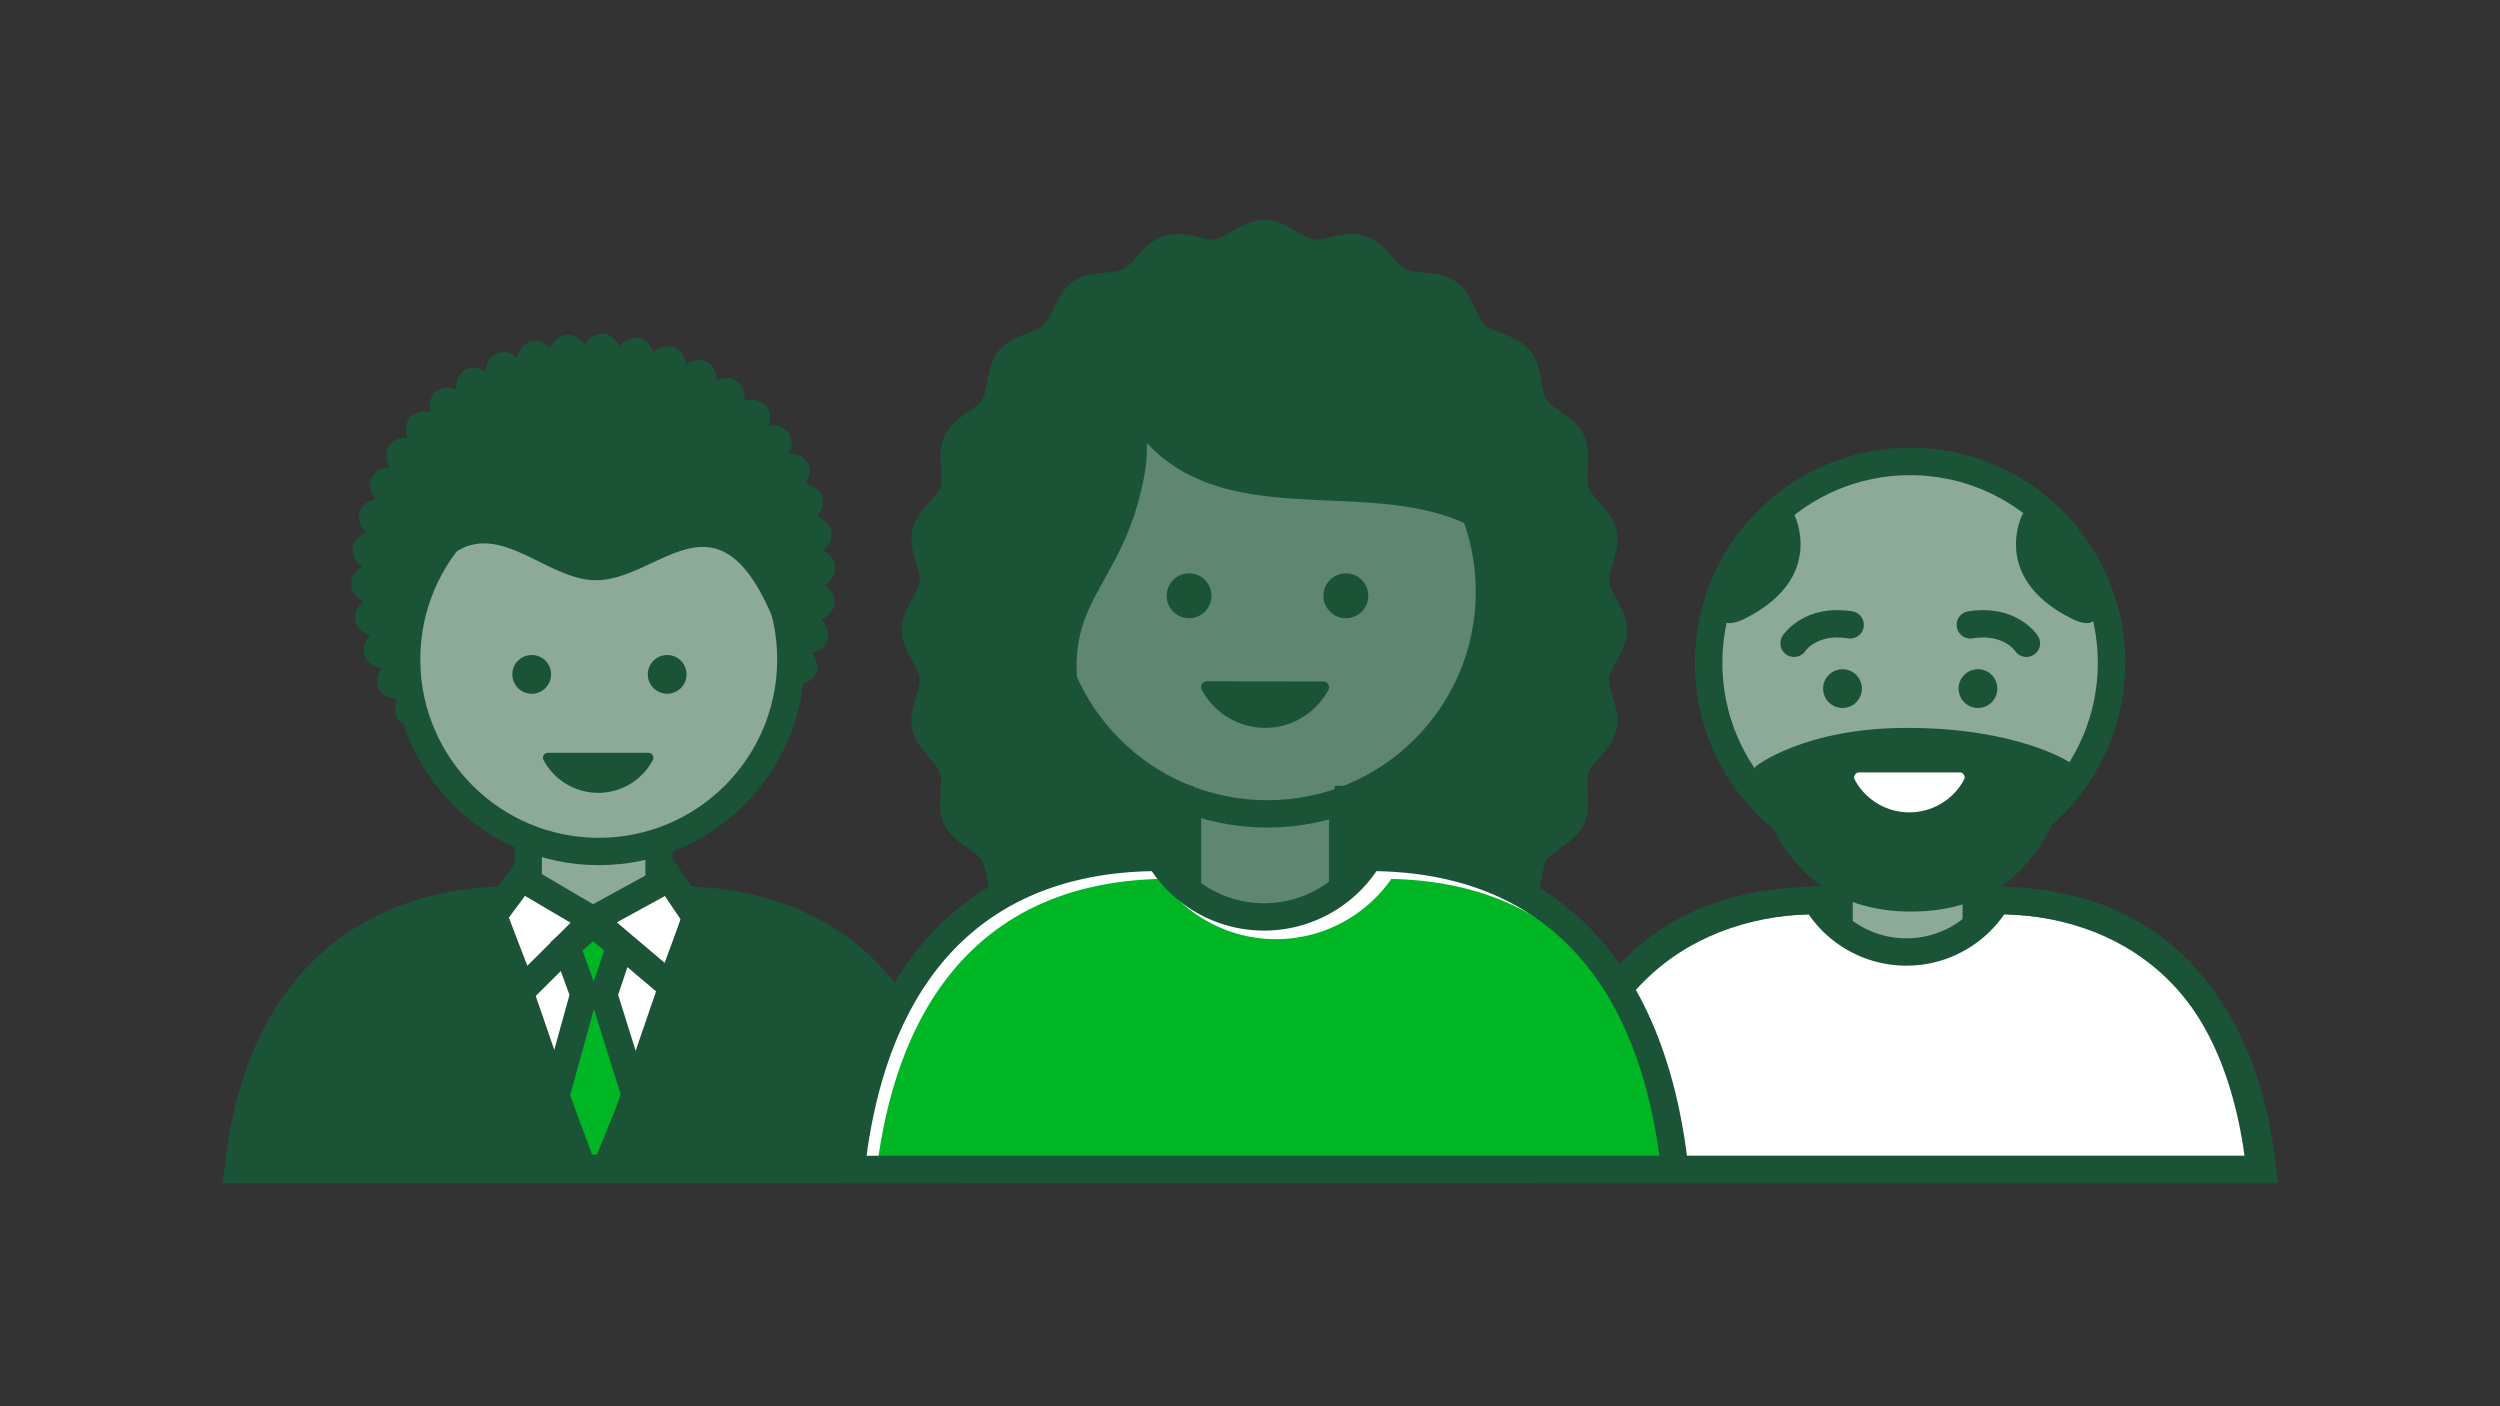 <svg id="LINE_ART_STROKE" data-name="LINE ART / STROKE" xmlns="http://www.w3.org/2000/svg" viewBox="0 0 320 180"><rect x="0" y="0" width="320" height="180" fill="#333333" stroke="none"/><defs><style>.cls-1,.cls-8{fill:#8ca99a;}.cls-2,.cls-6{fill:#fff;}.cls-3{fill:#1a5336;}.cls-4,.cls-5,.cls-9{fill:none;}.cls-4,.cls-5,.cls-6,.cls-7,.cls-8,.cls-9{stroke:#1a5336;stroke-miterlimit:10;stroke-width:3.5px;}.cls-4{stroke-linecap:square;}.cls-11,.cls-7{fill:#00b624;}.cls-9{stroke-linecap:round;}.cls-10{fill:#5e8672;}</style></defs><rect class="cls-1" x="67.37" y="104.87" width="17.56" height="19.86"/><path class="cls-2" d="M121.54,149.71c0-.36-.07-.72-.12-1.08-2.88-23-16.64-33.44-34.8-33.44-2.58,4.12-5.27,6.59-10.49,6.59s-7.94-2.47-10.53-6.59c-18.13,0-32.1,10.31-35,33.38,0,.37-.08.76-.13,1.14Z"/><path class="cls-2" d="M121.9,149.36l-.12-1.09c-2.88-23-16.64-33.44-34.8-33.44-2.58,4.13-5.27,6.59-10.49,6.59S68.54,119,66,114.83c-18.13,0-32.11,10.31-35,33.38-.05.38-.09.77-.13,1.15Z"/><path class="cls-3" d="M105.1,77.07c-.08.7-2.41,1.05-2.54,1.74s1.9,1.88,1.72,2.56-2.54.69-2.77,1.35,1.6,2.14,1.32,2.78-2.62.3-3,.92,1.27,2.36.89,3-2.63-.1-3,.47.9,2.52.44,3-2.59-.49-3.09,0,.52,2.63,0,3.09-2.48-.87-3-.46.12,2.68-.47,3-2.33-1.23-3-.9-.28,2.66-.93,2.94-2.12-1.56-2.78-1.33-.68,2.59-1.36,2.77-1.86-1.86-2.55-1.73-1,2.46-1.75,2.54-1.56-2.12-2.27-2.1S75.54,103,74.83,103s-1.23-2.33-1.93-2.41-1.74,2-2.42,1.91-.88-2.49-1.55-2.67-2,1.76-2.68,1.53-.5-2.59-1.14-2.87-2.26,1.44-2.88,1.11-.1-2.63-.69-3-2.45,1.09-3,.67.3-2.62-.23-3.08-2.59.71-3.08.21.68-2.54.22-3.08-2.66.32-3.07-.25,1.05-2.41.68-3-2.68-.08-3-.7,1.4-2.23,1.12-2.87S48.53,84,48.3,83.34s1.72-2,1.53-2.67-2.53-.87-2.66-1.56,2-1.71,1.92-2.41-2.37-1.24-2.4-1.94,2.24-1.4,2.26-2.11-2.16-1.57-2.08-2.27,2.42-1.06,2.55-1.75-1.91-1.88-1.73-2.55,2.54-.69,2.78-1.35-1.61-2.15-1.33-2.79,2.62-.3,3-.91-1.26-2.37-.89-3,2.63.1,3-.46-.9-2.52-.44-3,2.59.49,3.09,0-.51-2.63,0-3.08,2.48.87,3,.45-.12-2.67.48-3.05,2.33,1.23,2.95.9.28-2.66.92-2.94,2.12,1.56,2.79,1.33.67-2.59,1.35-2.77,1.86,1.86,2.55,1.73,1-2.46,1.76-2.53,1.55,2.12,2.26,2.09,1.41-2.27,2.12-2.24,1.22,2.33,1.92,2.41,1.74-2,2.43-1.91.87,2.48,1.55,2.66,2-1.76,2.68-1.52.49,2.58,1.13,2.86,2.26-1.43,2.88-1.1.1,2.63.69,3,2.45-1.08,3-.66-.29,2.61.24,3.07,2.58-.7,3.08-.21-.69,2.55-.23,3.08,2.66-.32,3.07.25-1,2.41-.68,3,2.68.08,3,.7-1.4,2.23-1.12,2.88,2.63.47,2.87,1.14-1.72,2-1.54,2.67,2.53.87,2.66,1.56-2,1.72-1.92,2.42,2.37,1.23,2.4,1.94-2.23,1.39-2.26,2.1S105.18,76.36,105.1,77.07Z"/><path class="cls-4" d="M105.1,77.07c-.08.7-2.41,1.05-2.54,1.74s1.9,1.88,1.72,2.56-2.54.69-2.77,1.35,1.6,2.14,1.32,2.78-2.62.3-3,.92,1.27,2.36.89,3-2.63-.1-3,.47.9,2.52.44,3-2.59-.49-3.09,0,.52,2.63,0,3.09-2.48-.87-3-.46.12,2.68-.47,3-2.33-1.23-3-.9-.28,2.66-.93,2.94-2.12-1.56-2.78-1.33-.68,2.59-1.36,2.77-1.86-1.86-2.55-1.73-1,2.46-1.75,2.54-1.56-2.12-2.27-2.1S75.54,103,74.83,103s-1.23-2.33-1.93-2.41-1.74,2-2.42,1.91-.88-2.49-1.55-2.67-2,1.76-2.68,1.53-.5-2.59-1.14-2.87-2.26,1.44-2.88,1.11-.1-2.63-.69-3-2.45,1.09-3,.67.3-2.62-.23-3.08-2.59.71-3.08.21.68-2.54.22-3.08-2.66.32-3.07-.25,1.05-2.41.68-3-2.68-.08-3-.7,1.4-2.23,1.12-2.87S48.53,84,48.3,83.34s1.72-2,1.53-2.67-2.53-.87-2.66-1.56,2-1.71,1.92-2.41-2.37-1.24-2.4-1.94,2.24-1.4,2.26-2.11-2.16-1.57-2.08-2.27,2.42-1.06,2.55-1.75-1.91-1.88-1.73-2.55,2.54-.69,2.78-1.35-1.61-2.15-1.33-2.79,2.62-.3,3-.91-1.26-2.37-.89-3,2.63.1,3-.46-.9-2.52-.44-3,2.59.49,3.09,0-.51-2.63,0-3.08,2.48.87,3,.45-.12-2.67.48-3.05,2.33,1.23,2.95.9.28-2.66.92-2.94,2.12,1.56,2.79,1.33.67-2.59,1.35-2.77,1.86,1.86,2.55,1.73,1-2.46,1.76-2.53,1.55,2.12,2.26,2.09,1.41-2.27,2.12-2.24,1.22,2.33,1.92,2.41,1.74-2,2.43-1.91.87,2.48,1.55,2.66,2-1.76,2.68-1.52.49,2.58,1.13,2.86,2.26-1.43,2.88-1.1.1,2.63.69,3,2.45-1.08,3-.66-.29,2.61.24,3.07,2.58-.7,3.08-.21-.69,2.55-.23,3.08,2.66-.32,3.07.25-1,2.41-.68,3,2.68.08,3,.7-1.4,2.23-1.12,2.88,2.63.47,2.87,1.14-1.72,2-1.54,2.67,2.53.87,2.66,1.56-2,1.72-1.92,2.42,2.37,1.23,2.4,1.94-2.23,1.39-2.26,2.1S105.18,76.36,105.1,77.07Z"/><path class="cls-1" d="M76.64,109A24.59,24.59,0,1,1,101.23,84.4,24.58,24.58,0,0,1,76.64,109Z"/><path class="cls-3" d="M76,74.26C67.73,74,59.54,60.25,51.73,81c.47-14,12.7-19.78,15.77-21.61A22,22,0,0,1,85.28,60c6.65,4.79,15.33,11.18,15,22.7C92.57,60.18,84.8,74.55,76,74.26Z"/><circle class="cls-5" cx="76.64" cy="84.4" r="24.59"/><line class="cls-5" x1="84.36" y1="107.31" x2="84.36" y2="115.42"/><line class="cls-5" x1="67.61" y1="114.91" x2="67.61" y2="107.31"/><path class="cls-4" d="M65.6,115.19c-18.13,0-32.1,10.31-35,33.38,0,.37-.08.76-.13,1.14h91.11c0-.36-.07-.72-.12-1.08-2.88-23-16.64-33.44-34.8-33.44"/><circle class="cls-3" cx="68.06" cy="86.32" r="2.48"/><circle class="cls-3" cx="85.4" cy="86.32" r="2.48"/><path class="cls-3" d="M83,96.36a.64.64,0,0,1,.64.63.73.73,0,0,1-.07.29,7.93,7.93,0,0,1-14,0,.63.63,0,0,1,.27-.85.59.59,0,0,1,.29-.07Z"/><polyline class="cls-6" points="75.88 117.75 85.86 126.2 89.07 117.45 85.67 112.39 75.88 117.75 66.73 112.37 63.15 117.19 66.83 126.75 75.88 117.75"/><polygon class="cls-3" points="75.88 117.75 71.54 122.06 74.46 126.99 77.43 127.05 80.24 121.78 75.88 117.75"/><polygon class="cls-7" points="74.56 149.52 77.59 149.52 81.35 140.3 77.28 127.32 79.38 121.08 75.88 118.19 72.5 121.16 74.73 127.28 71.13 140.29 74.56 149.52"/><line class="cls-7" x1="62.96" y1="116.59" x2="74.4" y2="149.75"/><line class="cls-7" x1="89.36" y1="116.59" x2="78.11" y2="149.37"/><path class="cls-3" d="M90.86,115.54c12.58,2.38,27.75,8.51,30.85,34.5-9.19.36-43.28-.52-43.28-.52Z"/><path class="cls-3" d="M62.11,115.54c-12.58,2.38-27.75,8.51-30.85,34.5,9.19.36,43.28-.52,43.28-.52Z"/><rect class="cls-8" x="235.4" y="104.87" width="17.56" height="19.86"/><path class="cls-2" d="M289.57,149.71l-.12-1.08c-2.88-23-16.64-33.44-34.8-33.44-2.58,4.12-5.27,6.59-10.5,6.59s-7.94-2.47-10.52-6.59c-18.13,0-32.11,10.31-35,33.38-.05.37-.09.76-.13,1.14Z"/><line class="cls-5" x1="252.39" y1="107.31" x2="252.39" y2="115.42"/><line class="cls-5" x1="235.64" y1="114.91" x2="235.64" y2="107.31"/><path class="cls-4" d="M233.63,115.19c-18.13,0-32.11,10.31-35,33.38-.05.37-.09.76-.13,1.14h91.11l-.12-1.08c-2.88-23-16.64-33.44-34.8-33.44"/><circle class="cls-6" cx="244.49" cy="84.85" r="25.78"/><circle class="cls-8" cx="244.49" cy="84.85" r="25.78"/><path class="cls-3" d="M224.63,98.17s1.57,18.51,20,18.51c18.83,0,20.28-19.11,20.28-19.11s-6.61-4.4-20.8-4.4C230.75,93.17,224.63,98.17,224.63,98.17Z"/><path class="cls-3" d="M224.39,67.65s2.14-4.38,5.23-1.87c0,0,4.21,8-6.07,13.3-3.74,1.93-3.41-.87-3.41-.87S219.71,74.38,224.39,67.65Z"/><path class="cls-3" d="M264.13,67.65s-2.14-4.38-5.23-1.87c0,0-4.21,8,6.06,13.3,3.75,1.93,3.42-.87,3.42-.87S268.81,74.38,264.13,67.65Z"/><path class="cls-9" d="M229.64,82.34s2.07-3.19,7.18-2.36"/><path class="cls-9" d="M259.38,82.34s-2.07-3.19-7.18-2.36"/><circle class="cls-3" cx="235.84" cy="88.14" r="2.48"/><circle class="cls-3" cx="253.18" cy="88.14" r="2.48"/><path class="cls-2" d="M250.84,98.87a.63.63,0,0,1,.63.62.6.6,0,0,1-.07.3,7.94,7.94,0,0,1-14,0,.63.63,0,0,1,.28-.85.59.59,0,0,1,.29-.07Z"/><path class="cls-4" d="M289.26,149.68c0-.36-.07-.72-.11-1.08-2.87-22.87-15.48-33.3-33.57-33.3a13.46,13.46,0,0,1-23.11,0c-18.06,0-30.89,10.27-33.82,33.24-.05.38-.08.76-.12,1.14Z"/><path class="cls-2" d="M214.36,149.68c0-.41-.08-.84-.13-1.25-3.34-26.57-18-38.68-39-38.68a15.64,15.64,0,0,1-26.85,0c-21,0-35.88,11.92-39.28,38.61-.05.43-.1.88-.14,1.32Z"/><path class="cls-3" d="M206.52,80.62c0,2.07-2.09,4-2.31,6s1.41,4.39,1,6.36-2.91,3.45-3.56,5.36.4,4.6-.47,6.42-3.62,2.69-4.7,4.4-.69,4.56-2,6.12-4.15,1.72-5.63,3.1-1.84,4.23-3.5,5.4-4.45.53-6.26,1.45-3,3.54-4.9,4.17-4.38-.82-6.41-.5-3.87,2.46-5.94,2.46-4-2.14-6-2.46-4.48,1.13-6.41.5-3.07-3.25-4.89-4.17-4.59-.27-6.27-1.45-2-4-3.49-5.4-4.33-1.52-5.64-3.1-.88-4.39-2-6.13-3.81-2.53-4.7-4.39.2-4.47-.47-6.42S118.91,95,118.47,93s1.2-4.3,1-6.36-2.31-3.94-2.31-6,2.1-4,2.31-6-1.4-4.4-1-6.37,2.91-3.44,3.56-5.35-.39-4.6.48-6.42,3.61-2.69,4.69-4.4.7-4.56,2-6.12,4.16-1.72,5.64-3.1,1.83-4.24,3.49-5.4,4.45-.53,6.27-1.45,2.95-3.54,4.89-4.17,4.39.82,6.42.49,3.87-2.45,5.94-2.45,3.95,2.14,5.94,2.45,4.48-1.12,6.41-.49,3.08,3.25,4.9,4.17,4.59.27,6.26,1.45,2,4,3.5,5.4,4.33,1.51,5.63,3.1.88,4.38,2,6.12,3.81,2.54,4.7,4.4-.2,4.46.47,6.42,3.12,3.34,3.56,5.35-1.19,4.31-1,6.37S206.52,78.55,206.52,80.62Z"/><path class="cls-4" d="M206.52,80.62c0,2.07-2.09,4-2.31,6s1.41,4.39,1,6.36-2.91,3.45-3.56,5.36.4,4.6-.47,6.42-3.62,2.69-4.7,4.4-.69,4.56-2,6.12-4.15,1.72-5.63,3.1-1.84,4.23-3.5,5.4-4.45.53-6.26,1.45-3,3.54-4.9,4.17-4.38-.82-6.41-.5-3.87,2.46-5.94,2.46-4-2.14-6-2.46-4.48,1.13-6.41.5-3.07-3.25-4.89-4.17-4.59-.27-6.27-1.45-2-4-3.49-5.4-4.33-1.52-5.64-3.1-.88-4.39-2-6.13-3.81-2.53-4.7-4.39.2-4.47-.47-6.42S118.91,95,118.47,93s1.2-4.3,1-6.36-2.31-3.94-2.31-6,2.1-4,2.31-6-1.4-4.4-1-6.37,2.91-3.44,3.56-5.35-.39-4.6.48-6.42,3.61-2.69,4.69-4.4.7-4.56,2-6.12,4.16-1.72,5.64-3.1,1.83-4.24,3.49-5.4,4.45-.53,6.27-1.45,2.95-3.54,4.89-4.17,4.39.82,6.42.49,3.87-2.45,5.94-2.45,3.95,2.14,5.94,2.45,4.48-1.12,6.41-.49,3.08,3.25,4.9,4.17,4.59.27,6.26,1.45,2,4,3.5,5.4,4.33,1.51,5.63,3.1.88,4.38,2,6.12,3.81,2.54,4.7,4.4-.2,4.46.47,6.42,3.12,3.34,3.56,5.35-1.19,4.31-1,6.37S206.52,78.55,206.52,80.62Z"/><circle class="cls-10" cx="162.21" cy="75.74" r="28.44"/><path class="cls-2" d="M214.36,149.68c0-.41-.08-.84-.13-1.25-3.34-26.57-18-38.68-39-38.68a15.64,15.64,0,0,1-26.85,0c-21,0-35.88,11.92-39.28,38.61-.05.43-.1.88-.14,1.32Z"/><rect class="cls-10" x="153.75" y="100.59" width="16.37" height="16.37"/><path class="cls-11" d="M112.39,148.41c3.29-23.07,15.77-35.45,36.16-35.91a18,18,0,0,0,29.54,0c20.23.46,32.59,12.84,35.86,35.9Z"/><circle class="cls-3" cx="152.2" cy="76.26" r="2.87"/><circle class="cls-3" cx="172.27" cy="76.26" r="2.87"/><path class="cls-3" d="M169.39,87.23a.73.73,0,0,1,.73.73.76.76,0,0,1-.08.33,9.18,9.18,0,0,1-16.21,0,.73.73,0,0,1,.32-1,.76.76,0,0,1,.33-.08Z"/><line class="cls-5" x1="150.93" y1="112.9" x2="150.93" y2="100.59"/><line class="cls-5" x1="172.58" y1="100.59" x2="172.58" y2="112.9"/><path class="cls-3" d="M140.3,47.65s8.53,1.76,6.06,13.83c-2.9,14.18-10.55,15.15-8.08,28.71,0,0-8.78-12.8-6.2-27.2S140.3,47.65,140.3,47.65Z"/><path class="cls-3" d="M142.69,45.3s-2,5,4.3,11.61c12.09,12.58,33.42,1.93,45.83,13.64a29.55,29.55,0,0,0-18.11-24A47.92,47.92,0,0,0,142.69,45.3Z"/><circle class="cls-5" cx="162.21" cy="75.74" r="28.44"/><path class="cls-4" d="M214.36,149.68c0-.41-.08-.84-.13-1.25-3.34-26.57-18-38.68-39-38.68a15.64,15.64,0,0,1-26.85,0c-21,0-35.88,11.92-39.28,38.61-.05.43-.1.88-.14,1.32Z"/></svg>